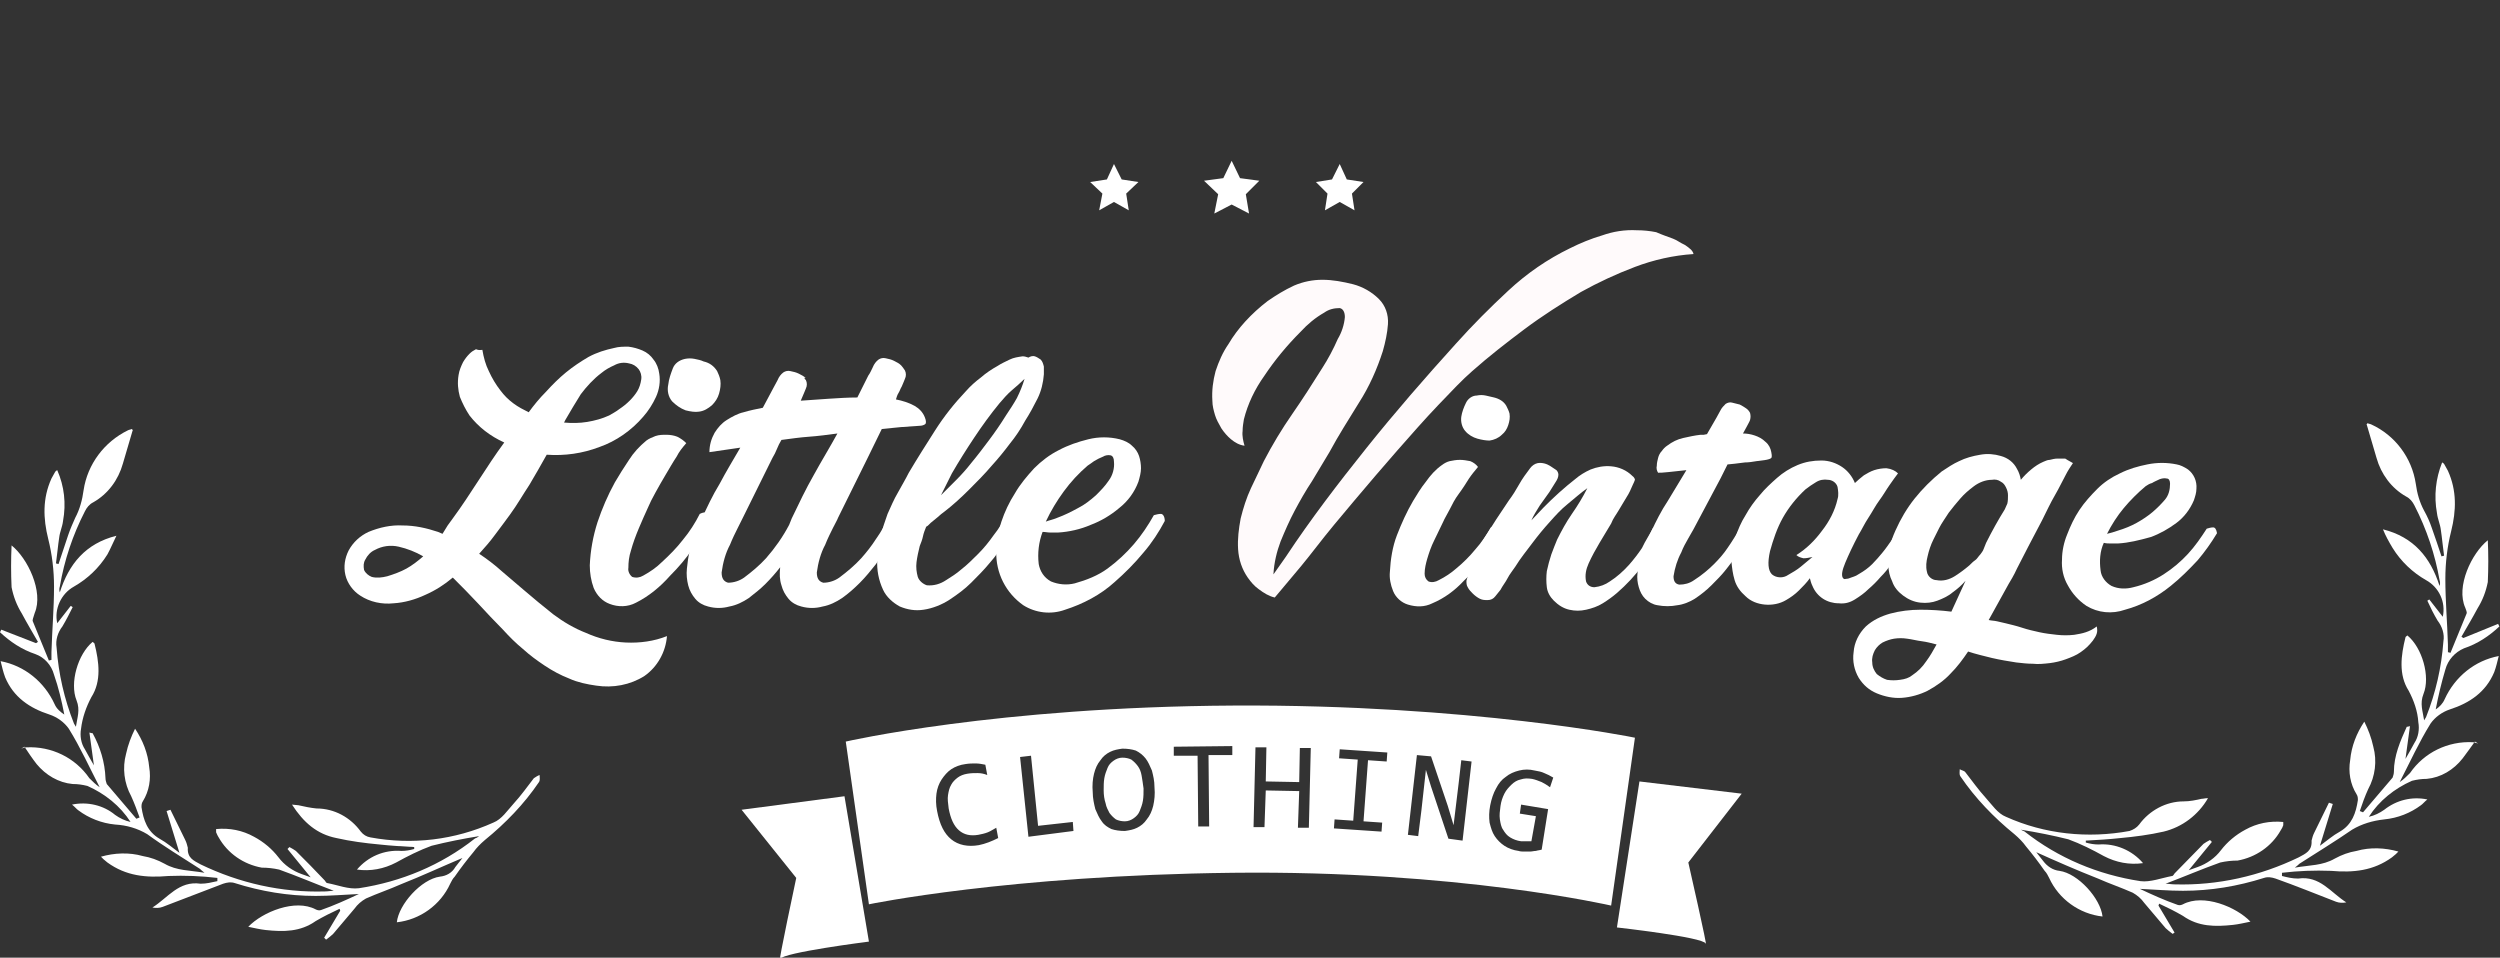 <?xml version="1.0" encoding="utf-8"?>
<!-- Generator: Adobe Illustrator 25.4.1, SVG Export Plug-In . SVG Version: 6.00 Build 0)  -->
<svg version="1.1" xmlns="http://www.w3.org/2000/svg" xmlns:xlink="http://www.w3.org/1999/xlink" x="0px" y="0px"
	 viewBox="0 0 388.7 148.9" style="enable-background:new 0 0 388.7 148.9;" xml:space="preserve">
<rect x="0" y="0" width="388.7" height="148.9" fill="#333333" stroke="none"/>
<style type="text/css">
	.st0{fill:#FFFFFF;}
	.st1{fill:#FFFAFB;}
</style>
<g id="レイヤー_2">
</g>
<g id="レイヤー_1">
	<path class="st0" d="M229.8,72.6c-0.5,0.6-1,1.2-1.4,1.8c-0.5,0.8-1,1.6-1.6,2.4s-1,1.6-1.4,2.4s-0.8,1.4-1,1.9
		c-0.5,1-0.9,1.9-1.4,2.9s-0.8,1.9-1.1,2.9c-0.2,0.7-0.4,1.5-0.4,2.3c0,0.5,0.2,0.9,0.6,1.2c0.5,0.2,1.1,0.1,1.6-0.2
		c1-0.5,1.9-1.1,2.7-1.8c1.1-0.9,2.1-1.9,3-3c0.9-1,1.7-2.2,2.4-3.4c0.9-0.4,1.4-0.2,1.6,0.8c-0.8,1.3-1.7,2.6-2.6,3.9
		c-1,1.3-2,2.5-3.2,3.6c-1.4,1.5-3,2.7-4.9,3.5c-1.2,0.6-2.5,0.6-3.8,0.2c-1-0.3-1.9-1.1-2.3-2.1c-0.4-1-0.6-2-0.5-3
		c0.1-1.9,0.4-3.9,1.1-5.7c0.7-1.8,1.5-3.6,2.5-5.3c0.6-1,1.2-2,2-3c0.7-1,1.5-1.9,2.5-2.6c0.4-0.3,0.8-0.5,1.2-0.6
		c0.5-0.1,1-0.2,1.6-0.2c0.5,0,1.1,0.1,1.6,0.2C229.1,71.9,229.5,72.2,229.8,72.6z M229.7,68.2c-0.7-0.2-1.4-0.6-1.9-1.2
		s-0.7-1.4-0.6-2.2c0.1-0.7,0.4-1.5,0.7-2.1c0.3-0.7,1-1.2,1.7-1.2c0.5-0.1,0.9-0.1,1.4,0c0.4,0.1,0.9,0.2,1.3,0.3
		c0.8,0.2,1.5,0.6,1.9,1.3c0.2,0.4,0.4,0.8,0.5,1.2c0.1,0.6,0,1.2-0.2,1.8c-0.2,0.6-0.5,1.1-1,1.5c-0.5,0.5-1.2,0.8-1.9,0.9
		C231.1,68.5,230.4,68.4,229.7,68.2z"/>
	<path class="st0" d="M257,82.1c1-0.4,1.6-0.2,1.6,0.8c-1,1.7-2.1,3.4-3.2,5c-1.2,1.6-2.5,3-4,4.3c-0.7,0.6-1.4,1.1-2.2,1.6
		s-1.7,0.8-2.6,1c-0.9,0.2-1.7,0.2-2.6,0c-0.9-0.2-1.7-0.7-2.4-1.4c-0.6-0.6-1-1.3-1.1-2.1c-0.1-0.8-0.1-1.7,0-2.5
		c0.2-0.9,0.4-1.7,0.7-2.6c0.3-0.8,0.6-1.6,0.9-2.3c0.7-1.4,1.4-2.7,2.3-4c0.9-1.3,1.7-2.6,2.4-4c-1,0.7-2,1.6-3.1,2.5
		c-1,0.8-1.9,1.8-2.7,2.7c-1,1.1-1.9,2.2-2.8,3.4s-1.8,2.3-2.6,3.6c-0.4,0.6-0.9,1.2-1.2,1.8s-0.8,1.2-1.1,1.8l-0.8,1
		c-0.3,0.4-0.7,0.6-1.2,0.6c-0.4,0-0.8,0-1.2-0.2s-0.8-0.5-1.1-0.8s-0.6-0.6-0.8-1c-0.2-0.3-0.2-0.7-0.2-1c0.6-2.3,1.5-4.5,2.7-6.5
		c1.3-2.1,2.6-4.1,3.9-6c0.6-0.8,1.1-1.6,1.6-2.5s1.1-1.7,1.7-2.5c0.3-0.4,0.7-0.7,1.2-0.8c0.7-0.1,1.4,0.1,2,0.5
		c0.3,0.2,0.6,0.4,0.9,0.6c0.2,0.2,0.3,0.5,0.3,0.7c0,0.4-0.2,0.8-0.4,1.1c-0.3,0.5-0.7,1.1-1,1.6c-0.5,0.7-1,1.4-1.5,2.1
		c-0.5,0.8-1,1.6-1.3,2.3l1.9-2c0.8-0.8,1.5-1.5,2.4-2.3s1.6-1.4,2.5-2.1c0.7-0.6,1.5-1.1,2.4-1.5c1-0.4,2.1-0.6,3.2-0.5
		c1.2,0.1,2.4,0.6,3.3,1.5c0.3,0.2,0.4,0.5,0.4,0.6c-0.1,0.3-0.2,0.5-0.3,0.7c-0.3,0.7-0.6,1.4-1,2c-0.4,0.7-0.8,1.3-1.2,2
		s-0.9,1.3-1.2,2.1c-0.6,1-1.2,2-1.8,3s-1.2,2.1-1.7,3.2c-0.4,0.9-0.6,1.8-0.4,2.8c0.2,0.6,0.7,0.9,1.3,0.9c0.9-0.1,1.7-0.4,2.4-0.9
		c1.1-0.7,2.1-1.6,3-2.6c0.7-0.8,1.4-1.7,2-2.6C255.8,84.1,256.5,83.1,257,82.1z"/>
	<path class="st0" d="M272.1,64.2c0.1,0.4,0.1,0.7,0,1.1c-0.1,0.3-0.3,0.6-0.5,1l-0.6,1.1c0.6,0,1.2,0.1,1.8,0.3
		c0.6,0.2,1.2,0.5,1.7,1c0.5,0.4,0.8,1,0.9,1.6c0.1,0.5,0.1,0.8,0,0.9s-0.3,0.2-0.8,0.3l-1.5,0.2c-0.6,0.1-1.2,0.2-1.8,0.2l-1.6,0.2
		l-1,0.1h-0.1l-1.1,2.2l-4.2,7.9c-0.1,0.2-0.4,0.7-0.8,1.4s-0.8,1.4-1.1,2.2c-0.6,1.1-1,2.4-1.2,3.7c0,0.8,0.3,1.2,0.9,1.3
		c0.8,0,1.6-0.2,2.3-0.7c1.1-0.7,2.2-1.6,3.1-2.5c0.8-0.8,1.5-1.6,2.1-2.5c0.7-1,1.3-2,1.9-3c1-0.5,1.6-0.2,1.6,0.8
		c-0.5,0.9-1.1,1.8-1.7,2.8c-0.6,0.9-1.3,1.8-2,2.7c-0.7,0.9-1.5,1.7-2.3,2.5s-1.7,1.5-2.6,2.1c-0.8,0.5-1.8,0.9-2.7,1
		c-1,0.2-2.1,0.2-3.1,0c-0.7-0.1-1.4-0.5-1.9-1s-0.8-1.1-1-1.8c-0.2-0.7-0.3-1.4-0.2-2.2c0-0.8,0.2-1.5,0.4-2.2s0.5-1.5,0.8-2.2
		c0.3-0.7,0.6-1.4,0.9-2c0.8-1.7,1.6-3.3,2.6-4.8l2.9-4.8c-1,0.1-2,0.2-2.8,0.3s-1.3,0.1-1.6,0.1c-0.2-0.3-0.3-0.7-0.2-1.1
		c0-0.4,0.1-0.8,0.2-1.2c0.1-0.4,0.3-0.8,0.6-1.1c0.2-0.3,0.5-0.6,0.8-0.8c0.8-0.6,1.6-1,2.5-1.2s1.8-0.4,2.7-0.5h0.5l0.5-0.1
		l1.5-2.6c0.2-0.4,0.4-0.7,0.6-1.1s0.5-0.7,0.8-1c0.3-0.2,0.7-0.3,1-0.2c0.4,0.1,0.8,0.2,1.2,0.3c0.4,0.2,0.7,0.4,1,0.6
		C271.8,63.7,272,64,272.1,64.2z"/>
	<path class="st0" d="M295.1,73.6c-0.4,0.5-0.8,1.1-1.3,1.8s-1,1.6-1.6,2.4s-1.1,1.8-1.7,2.7s-1,1.8-1.5,2.6
		c-0.9,1.7-1.6,3.2-2.1,4.4c-0.5,1.2-0.6,1.9-0.4,2.3c0.1,0.2,0.3,0.3,0.5,0.2c0.3,0,0.6-0.1,0.8-0.2c0.3-0.1,0.6-0.2,0.8-0.3
		l0.5-0.3c0.7-0.4,1.4-0.9,2-1.5s1.1-1.2,1.6-1.8c0.5-0.6,0.9-1.2,1.4-1.9c0.4-0.6,0.8-1.3,1.2-1.9c0.3-0.1,0.7-0.1,1,0
		s0.5,0.4,0.6,0.8c-0.5,0.8-0.9,1.6-1.3,2.4s-0.9,1.5-1.5,2.3c-0.5,0.8-1.1,1.5-1.7,2.1c-0.6,0.7-1.2,1.3-1.9,1.9
		c-0.6,0.6-1.3,1.1-2.1,1.6c-0.8,0.5-1.6,0.7-2.5,0.6c-1.8,0-3.4-1-4.1-2.7c-0.2-0.4-0.3-0.8-0.4-1.2c-0.5,0.7-1.1,1.3-1.7,1.9
		s-1.3,1.1-2,1.5c-1,0.6-2.2,0.8-3.3,0.7c-1.1-0.1-2.2-0.5-3-1.3c-0.8-0.7-1.4-1.5-1.7-2.5c-0.3-1-0.4-1.9-0.5-2.9
		c0-1.2,0.3-2.5,0.6-3.7c0.4-1.2,0.9-2.4,1.6-3.5c0.6-1.1,1.4-2.2,2.2-3.1c0.8-1,1.8-1.9,2.7-2.7c0.9-0.8,2-1.5,3.2-2
		s2.4-0.7,3.7-0.7c1.2,0,2.3,0.4,3.2,1c0.9,0.6,1.6,1.5,2,2.5c0.4-0.4,0.9-0.8,1.4-1.2c0.5-0.3,1-0.6,1.6-0.8
		c0.6-0.2,1.3-0.3,1.9-0.3C294.1,72.9,294.7,73.2,295.1,73.6z M279.3,86.3c1.6-1,2.9-2.3,4-3.8c1.1-1.4,2-3.1,2.4-4.9
		c0.2-0.6,0.1-1.3,0-1.9c-0.2-0.7-0.9-1.1-1.5-1.1c-0.6-0.1-1.3,0-1.9,0.4c-0.5,0.3-1.1,0.7-1.6,1.1c-1.4,1.3-2.6,2.8-3.5,4.4
		s-1.5,3.4-2,5.2c-0.4,1.8-0.3,3,0.3,3.6c0.7,0.6,1.8,0.6,2.5,0.1c0.7-0.4,1.4-0.8,2-1.3s1.2-1,1.8-1.5c-0.5,0.1-0.9,0.2-1.4,0.2
		C280,86.7,279.6,86.6,279.3,86.3z"/>
	<path class="st0" d="M322.3,72c-0.4,0.6-0.8,1.2-1.1,1.8c-0.5,0.9-1,2-1.7,3.2s-1.3,2.5-2,3.9l-2.1,4l-1.8,3.5
		c-0.5,1.1-1,1.9-1.3,2.4l-3.1,5.6c0.4,0.1,0.9,0.1,1.3,0.2s0.9,0.2,1.3,0.3c0.8,0.2,1.7,0.4,2.6,0.7s1.8,0.5,2.7,0.7
		s1.8,0.3,2.7,0.4c0.9,0.1,1.8,0.1,2.7,0c0.6-0.1,1.2-0.2,1.8-0.4c0.6-0.2,1.2-0.5,1.7-0.9c0.1,0.4,0.1,0.8,0,1.1
		c-0.1,0.4-0.4,0.8-0.6,1.1c-0.3,0.4-0.6,0.7-0.9,1s-0.6,0.5-1,0.8c-0.7,0.5-1.5,0.8-2.3,1.1c-0.8,0.3-1.7,0.5-2.5,0.6
		c-0.9,0.1-1.8,0.2-2.6,0.1c-0.9,0-1.7-0.1-2.6-0.2c-1.3-0.2-2.5-0.4-3.8-0.7c-1.2-0.3-2.5-0.6-3.7-1c-0.8,1.2-1.7,2.4-2.7,3.4
		c-1,1.1-2.3,2-3.6,2.7c-1.2,0.6-2.6,1-4,1.1c-1.3,0.1-2.7-0.2-3.9-0.7c-1.2-0.5-2.1-1.3-2.8-2.4c-0.7-1.2-1-2.6-0.8-4
		c0.1-1.5,0.8-2.9,1.9-4c1.1-1,2.4-1.6,3.8-2c1.5-0.4,3.1-0.6,4.7-0.6s3.2,0.1,4.8,0.3l2.2-4.8c-0.6,0.7-1.3,1.3-2,1.8
		c-0.7,0.6-1.6,1-2.4,1.3s-1.7,0.4-2.6,0.3c-1-0.1-1.9-0.5-2.7-1.1c-0.8-0.6-1.4-1.3-1.7-2.2c-0.4-0.8-0.6-1.7-0.6-2.6
		c-0.1-0.9,0-1.8,0.2-2.7c0.2-0.9,0.5-1.7,0.9-2.6c0.8-1.8,1.8-3.5,3-5s2.6-2.9,4.2-4.2c0.9-0.6,1.8-1.2,2.7-1.6
		c1-0.5,2.1-0.8,3.3-1c1.1-0.2,2.2-0.1,3.2,0.2c1.1,0.3,2,1,2.5,2c0.3,0.5,0.5,1.1,0.6,1.7c0.5-0.6,1-1.1,1.6-1.6s1.2-0.9,1.9-1.2
		c0.3-0.1,0.6-0.3,1-0.3c0.4-0.1,0.8-0.2,1.2-0.2c0.4,0,0.8,0,1.2,0C321.7,71.7,322,71.8,322.3,72z M297.3,105
		c0.9-0.6,1.6-1.3,2.2-2.2c0.6-0.8,1.1-1.7,1.6-2.6c-0.8-0.2-1.5-0.4-2.3-0.5s-1.5-0.3-2.3-0.4c-0.7-0.1-1.3-0.1-2,0
		c-0.6,0.1-1.2,0.3-1.8,0.6c-0.5,0.3-0.9,0.7-1.2,1.2c-0.3,0.6-0.5,1.2-0.4,1.9c0,0.7,0.3,1.3,0.7,1.8c0.5,0.4,1,0.7,1.6,0.9
		c0.7,0.1,1.3,0.1,2,0C296.2,105.6,296.8,105.4,297.3,105L297.3,105z M308.8,84.4c0.9-1.8,1.9-3.6,2.9-5.2c0.1-0.3,0.3-0.6,0.4-0.9
		c0.1-0.4,0.1-0.9,0.1-1.3s-0.1-0.8-0.3-1.2c-0.2-0.4-0.4-0.7-0.8-0.9c-0.4-0.3-0.9-0.4-1.4-0.3c-1,0-2,0.4-2.8,1s-1.5,1.2-2.1,1.9
		c-0.6,0.7-1.2,1.4-1.8,2.2c-0.5,0.8-1.1,1.6-1.5,2.4c-0.2,0.4-0.5,1-0.9,1.8s-0.7,1.7-0.9,2.6c-0.2,0.8-0.3,1.6-0.1,2.4
		c0.1,0.7,0.8,1.3,1.5,1.3c1,0.2,2-0.1,2.8-0.6s1.6-1.1,2.3-1.7c0.3-0.3,0.6-0.6,0.9-0.8s0.5-0.6,0.8-0.9c0.2-0.3,0.4-0.5,0.5-0.8
		L308.8,84.4z"/>
	<path class="st0" d="M329.3,84.5c-0.4,0-0.8,0-1.1,0c-0.4,0-0.7,0-1.1-0.1c-0.6,1.3-0.7,2.8-0.5,4.3c0.1,1,0.8,1.9,1.7,2.4
		c1.1,0.5,2.3,0.5,3.4,0.2c1.7-0.4,3.3-1.1,4.7-2c1.4-0.9,2.7-2,3.8-3.2c1.1-1.2,2-2.5,2.9-3.9c0.3-0.1,0.7-0.2,1-0.2
		s0.5,0.3,0.6,0.9c-0.9,1.5-1.9,2.9-3,4.2c-1.3,1.4-2.7,2.8-4.2,4c-2.1,1.7-4.5,3-7.1,3.7c-2,0.7-4.2,0.5-6-0.6
		c-1.2-0.8-2.2-1.9-2.9-3.2c-0.7-1.2-1-2.6-0.9-4c0-1.3,0.3-2.7,0.8-3.9c0.5-1.3,1.1-2.6,1.9-3.8c0.8-1.2,1.8-2.3,2.8-3.3
		s2.2-1.8,3.5-2.4c1.4-0.7,2.8-1.1,4.3-1.4s3-0.3,4.5,0c0.6,0.1,1.2,0.4,1.8,0.8c0.9,0.7,1.4,1.8,1.3,3c0,0.6-0.2,1.2-0.4,1.8
		c-0.6,1.4-1.5,2.6-2.7,3.5s-2.6,1.7-4,2.2C332.6,84,331,84.4,329.3,84.5z M333.6,75.6c-1.2,1-2.4,2.2-3.4,3.4c-1,1.2-1.9,2.6-2.6,4
		c0.5-0.1,1.1-0.3,1.7-0.5c1-0.3,2-0.7,2.9-1.2s1.8-1.1,2.5-1.7s1.3-1.2,1.9-1.9c0.6-0.7,0.8-1.6,0.8-2.5c0-0.5-0.2-0.8-0.5-0.8
		c-0.4-0.1-0.8,0-1.1,0.1c-0.4,0.2-0.9,0.4-1.2,0.6C334.2,75.2,333.9,75.4,333.6,75.6L333.6,75.6z"/>
	<path class="st0" d="M75,54.4c0.2,1.2,0.5,2.3,1,3.3c0.5,1.1,1.1,2.1,1.8,3c0.6,0.8,1.2,1.4,2,2s1.6,1,2.4,1.4
		c0.8-1.1,1.7-2.2,2.7-3.2c1-1.1,2-2.1,3.1-3s2.3-1.7,3.5-2.4c1.3-0.7,2.6-1.1,4-1.4c0.7-0.2,1.4-0.2,2.2-0.2
		c0.8,0.1,1.5,0.3,2.2,0.6s1.3,0.8,1.7,1.4c0.5,0.6,0.8,1.4,0.9,2.2c0.2,1.2,0,2.5-0.5,3.6s-1.2,2.2-2,3.1c-1.8,2.1-4.2,3.8-6.8,4.7
		c-2.6,1-5.4,1.4-8.2,1.2c-0.9,1.6-1.8,3.2-2.7,4.7c-1,1.5-1.9,3.1-3,4.6c-0.7,1-1.5,2-2.3,3.1s-1.6,2-2.5,3
		c1.2,0.8,2.4,1.7,3.5,2.7l3.4,2.9c1.5,1.3,3.1,2.6,4.6,3.8c1.6,1.2,3.3,2.2,5.1,2.9c2,0.9,4.1,1.4,6.2,1.5c2.2,0.1,4.4-0.2,6.4-1
		c-0.2,2.5-1.5,4.8-3.5,6.2c-2.2,1.4-4.9,1.9-7.5,1.5c-1.4-0.2-2.9-0.5-4.2-1.1c-1.3-0.5-2.6-1.2-3.8-2c-1.2-0.8-2.3-1.6-3.4-2.6
		c-1.1-0.9-2.1-1.9-3.1-3c-1.3-1.3-2.6-2.7-3.9-4.1s-2.6-2.7-3.9-4c-1.3,1.1-2.7,2-4.3,2.7c-1.5,0.7-3.2,1.2-4.9,1.3
		c-1.8,0.2-3.7-0.2-5.2-1.2c-1.1-0.7-2-1.9-2.3-3.2c-0.3-1.3-0.1-2.6,0.5-3.8c0.7-1.3,1.8-2.3,3.1-2.9c1.7-0.7,3.5-1.1,5.3-1
		c1.9,0,3.7,0.4,5.5,1c0.2,0.1,0.5,0.2,0.7,0.3l0.8-1.3l0.8-1.1c1.4-1.9,2.7-3.9,4-5.9s2.6-4,4-5.9c-1.1-0.5-2.1-1.1-3-1.8
		c-0.9-0.7-1.7-1.5-2.4-2.4c-0.6-0.9-1.1-1.9-1.5-2.9c-0.3-1.1-0.4-2.2-0.2-3.4c0.1-0.7,0.4-1.4,0.7-2c0.3-0.5,0.6-0.9,1-1.3
		c0.3-0.3,0.6-0.5,1-0.7C74.5,54.5,74.7,54.4,75,54.4z M60.2,89.6c1-0.3,2.1-0.7,3-1.2c0.9-0.5,1.8-1.2,2.6-1.9
		c-1.2-0.7-2.5-1.2-3.8-1.5s-2.6-0.1-3.7,0.5c-0.7,0.3-1.2,0.9-1.5,1.5c-0.3,0.5-0.3,1-0.2,1.6c0.2,0.5,0.7,0.9,1.2,1.1
		C58.6,89.9,59.4,89.8,60.2,89.6z M87.7,65.7c1.2,0.1,2.4,0.1,3.6-0.1s2.3-0.5,3.4-1c0.5-0.3,1.1-0.6,1.6-1c0.6-0.4,1.1-0.8,1.6-1.3
		s0.9-1,1.2-1.5c0.3-0.5,0.5-1.1,0.6-1.8c0.1-0.6-0.1-1.2-0.4-1.6c-0.4-0.5-0.9-0.8-1.5-0.9c-0.8-0.2-1.6-0.1-2.3,0.3
		c-0.7,0.3-1.4,0.7-2,1.2c-1.2,0.9-2.3,2.1-3.2,3.3c-0.8,1.3-1.6,2.6-2.4,4L87.7,65.7z"/>
	<path class="st0" d="M106.7,68.9c-0.6,0.7-1.1,1.3-1.5,2.1c-0.6,0.9-1.1,1.8-1.7,2.8s-1.1,1.9-1.6,2.8s-0.9,1.7-1.1,2.2
		c-0.5,1.1-1,2.2-1.5,3.4s-0.9,2.3-1.2,3.4c-0.3,0.9-0.4,1.8-0.4,2.7c-0.1,0.5,0.2,1.1,0.6,1.4c0.6,0.2,1.2,0.1,1.7-0.2
		c1.1-0.6,2.1-1.3,2.9-2.1c1.2-1.1,2.3-2.2,3.3-3.5c1-1.2,1.9-2.6,2.6-4c1-0.5,1.6-0.2,1.7,0.9c-0.9,1.6-1.8,3.1-2.8,4.5
		c-1,1.5-2.2,2.9-3.5,4.2c-1.5,1.7-3.3,3.2-5.3,4.2c-1.3,0.7-2.8,0.7-4.1,0.2c-1.1-0.4-2-1.3-2.5-2.5c-0.4-1.1-0.6-2.3-0.6-3.5
		c0.1-2.3,0.5-4.5,1.2-6.7c0.7-2.1,1.6-4.2,2.7-6.2c0.7-1.2,1.4-2.3,2.2-3.5c0.7-1.1,1.6-2.1,2.7-3c0.4-0.3,0.9-0.5,1.4-0.7
		c0.6-0.2,1.1-0.2,1.7-0.2s1.2,0.1,1.7,0.3C105.9,68.2,106.3,68.5,106.7,68.9z M106.6,63.8c-0.8-0.3-1.5-0.8-2.1-1.4
		c-0.6-0.7-0.8-1.7-0.6-2.6c0.1-0.9,0.4-1.7,0.7-2.5c0.3-0.8,1-1.3,1.9-1.5c0.5-0.1,1-0.1,1.5,0s1,0.2,1.4,0.4
		c0.9,0.2,1.6,0.7,2.1,1.5c0.2,0.4,0.4,0.9,0.5,1.4c0.1,0.7,0,1.4-0.2,2.1c-0.2,0.7-0.6,1.3-1.1,1.8c-0.6,0.5-1.2,0.9-2,1
		C108.1,64.1,107.4,64,106.6,63.8z"/>
	<path class="st0" d="M125.3,59.1c0.2,0.4,0.2,0.9,0,1.3c-0.1,0.3-0.3,0.7-0.5,1.2l-0.3,0.7c1.3-0.1,2.8-0.2,4.3-0.3
		s3.1-0.2,4.5-0.2l1.7-3.4c0.3-0.4,0.5-0.9,0.7-1.3c0.2-0.5,0.5-0.9,0.9-1.2c0.3-0.2,0.7-0.3,1.1-0.2c0.5,0.1,0.9,0.2,1.3,0.4
		c0.4,0.2,0.8,0.4,1.1,0.7c0.2,0.2,0.4,0.5,0.6,0.8c0.2,0.4,0.2,0.9,0,1.3c-0.1,0.3-0.3,0.7-0.5,1.2c-0.2,0.3-0.3,0.7-0.5,1
		s-0.3,0.7-0.4,1c1,0.2,2,0.5,2.9,1c0.7,0.4,1.3,1,1.6,1.8c0.2,0.5,0.2,0.8,0.1,1c-0.2,0.2-0.6,0.3-0.9,0.3l-2.9,0.2
		c-1,0.1-2,0.2-3,0.3l-2.2,4.5l-4.6,9.3c-0.1,0.3-0.4,0.8-0.8,1.6s-0.8,1.6-1.2,2.6c-0.7,1.3-1.1,2.8-1.3,4.3c0,0.9,0.3,1.4,1,1.6
		c0.9,0,1.8-0.3,2.5-0.8c1.2-0.9,2.4-1.9,3.4-3c0.8-0.9,1.6-1.9,2.3-3c0.8-1.1,1.4-2.3,2.1-3.5c1.1-0.6,1.7-0.3,1.8,0.9
		c-0.6,1.1-1.2,2.2-1.8,3.3c-0.7,1.1-1.4,2.1-2.1,3.2c-0.8,1-1.6,2-2.5,2.9s-1.8,1.7-2.8,2.4c-0.9,0.6-1.9,1.1-3,1.3
		c-1.1,0.3-2.2,0.3-3.3,0c-0.8-0.2-1.5-0.6-2-1.2s-0.9-1.3-1.1-2.1c-0.3-0.9-0.3-1.8-0.2-2.8c-0.7,0.9-1.5,1.8-2.3,2.6
		c-0.8,0.8-1.7,1.5-2.6,2.2c-0.9,0.6-1.9,1.1-3,1.3c-1.1,0.3-2.2,0.3-3.3,0c-0.8-0.2-1.5-0.6-2-1.2s-0.9-1.3-1.1-2.1
		c-0.2-0.8-0.3-1.7-0.2-2.6c0.1-0.9,0.2-1.8,0.4-2.6c0.2-0.9,0.5-1.7,0.8-2.5s0.7-1.6,1-2.4c0.9-2,1.8-3.9,2.9-5.7
		c1-1.9,2.1-3.7,3.2-5.6l-4.8,0.7c0-1.1,0.3-2.1,0.8-3c0.5-0.8,1.1-1.5,1.9-2s1.7-1,2.6-1.2c1-0.3,2-0.5,3-0.7l1.6-3
		c0.2-0.4,0.5-0.9,0.7-1.3c0.2-0.5,0.5-0.9,0.9-1.2c0.3-0.2,0.7-0.3,1.1-0.2c0.5,0.1,0.9,0.2,1.3,0.4s0.8,0.4,1.1,0.7
		C124.9,58.6,125.1,58.9,125.3,59.1z M123.1,80.6c1.1-2.3,2.2-4.6,3.4-6.7c1.2-2.2,2.5-4.3,3.7-6.5c-1.5,0.2-3,0.4-4.4,0.5
		s-2.8,0.3-4.3,0.5c-0.3,0.5-0.5,0.9-0.7,1.4s-0.4,0.9-0.7,1.4l-4.6,9.3l-0.8,1.6c-0.4,0.8-0.8,1.6-1.2,2.6
		c-0.7,1.3-1.1,2.8-1.3,4.3c0,0.9,0.3,1.4,1,1.6c0.9,0,1.8-0.3,2.5-0.8c1.2-0.9,2.4-1.9,3.4-3c1.4-1.6,2.6-3.3,3.6-5.2L123.1,80.6z"
		/>
	<path class="st0" d="M159,55.4c0.3,0,0.6,0.1,0.9,0.2c0.3-0.2,0.7-0.3,1-0.2s0.6,0.3,0.9,0.5c0.3,0.3,0.4,0.7,0.5,1.1
		c0,0.4,0,0.8,0,1.2c-0.1,1.3-0.4,2.6-1,3.8s-1.2,2.3-1.9,3.4c-0.7,1.3-1.5,2.5-2.4,3.6c-0.9,1.2-1.8,2.3-2.8,3.4
		c-1.1,1.3-2.3,2.5-3.5,3.7s-2.5,2.4-3.8,3.4c-0.4,0.3-0.8,0.6-1.1,0.9l-1.1,0.9c-0.1,0.1-0.2,0.2-0.3,0.3c-0.1,0.1-0.2,0.2-0.4,0.3
		c-0.2,0.5-0.4,1-0.5,1.5s-0.3,1-0.5,1.5c-0.2,0.8-0.4,1.7-0.5,2.5s0,1.6,0.2,2.3c0.2,0.6,0.8,1.1,1.4,1.3c1.1,0.1,2.1-0.2,3-0.8
		c0.8-0.5,1.6-1,2.4-1.7c0.9-0.7,1.7-1.5,2.6-2.4c0.9-0.9,1.7-1.9,2.4-2.9c0.8-1,1.4-2,2-3.2c0.4-0.2,0.8-0.2,1.1-0.1s0.5,0.4,0.6,1
		c-0.6,1.1-1.2,2.2-1.9,3.3c-0.7,1.1-1.5,2.3-2.4,3.3c-0.9,1.1-1.9,2.1-2.9,3.1s-2.1,1.8-3.3,2.6c-1.2,0.8-2.7,1.4-4.1,1.6
		c-1.3,0.2-2.5,0-3.7-0.5c-1.1-0.6-2.1-1.5-2.6-2.6c-0.7-1.5-1-3.1-0.9-4.7c0-1.2,0.2-2.4,0.5-3.6s0.7-2.4,1.1-3.5
		c0.5-1.1,1-2.3,1.6-3.3c0.6-1.1,1.2-2.1,1.7-3.1c1.3-2.2,2.7-4.4,4.1-6.6c1.4-2.2,3-4.2,4.8-6.1c0.7-0.8,1.5-1.5,2.3-2.1
		c0.8-0.7,1.7-1.3,2.6-1.8c0.6-0.4,1.3-0.7,1.9-1C157.6,55.6,158.3,55.5,159,55.4z M146.3,77c0.8-0.8,1.6-1.6,2.4-2.4
		s1.6-1.7,2.3-2.6c1-1.2,1.9-2.4,2.8-3.6c0.9-1.2,1.8-2.5,2.6-3.8c0.6-0.9,1.2-1.8,1.7-2.7c0.5-1,0.9-2,1.2-3
		c-0.6,0.6-1.3,1.2-2,1.8s-1.3,1.3-1.9,2c-1.4,1.7-2.7,3.5-3.9,5.3s-2.4,3.7-3.5,5.6L146.3,77z"/>
	<path class="st0" d="M164.5,82.8c-0.4,0-0.8,0-1.2,0s-0.8-0.1-1.2-0.1c-0.6,1.6-0.8,3.3-0.6,5c0.2,1.1,0.8,2.1,1.9,2.7
		c1.2,0.5,2.5,0.6,3.7,0.3c1.8-0.5,3.6-1.2,5.1-2.3c1.5-1.1,2.9-2.4,4.1-3.8c1.2-1.4,2.2-2.9,3.1-4.5c0.4-0.1,0.7-0.2,1.1-0.2
		c0.3,0,0.6,0.4,0.6,1.1c-0.9,1.7-2,3.4-3.3,4.9c-1.4,1.7-2.9,3.2-4.5,4.6c-2.2,2-4.9,3.4-7.7,4.3c-2.2,0.8-4.6,0.5-6.5-0.7
		c-2.7-1.9-4.3-5-4.2-8.4c0-1.6,0.3-3.1,0.8-4.6s1.2-3,2.1-4.4c0.8-1.4,1.9-2.7,3-3.9c1.1-1.1,2.4-2.1,3.8-2.8
		c1.5-0.8,3-1.3,4.6-1.7c1.6-0.4,3.3-0.4,4.9,0c0.7,0.2,1.4,0.5,1.9,1c0.5,0.4,0.9,1,1.1,1.6c0.2,0.6,0.3,1.3,0.3,1.9
		c0,0.7-0.2,1.4-0.4,2.1c-0.6,1.6-1.6,3-3,4.1c-1.3,1.1-2.8,2-4.4,2.6C168,82.3,166.2,82.7,164.5,82.8z M169.1,72.4
		c-1.4,1.2-2.6,2.5-3.7,4c-1.1,1.5-2,3-2.8,4.7c0.5-0.2,1.1-0.3,1.8-0.6c1.1-0.4,2.1-0.9,3.2-1.5c1-0.5,1.9-1.2,2.8-2
		c0.7-0.7,1.4-1.4,2-2.3c0.6-0.8,0.9-1.9,0.8-2.9c0-0.6-0.2-0.9-0.5-1c-0.4-0.1-0.9,0-1.2,0.2c-0.5,0.2-0.9,0.4-1.4,0.7
		C169.7,72,169.4,72.2,169.1,72.4z"/>
	<path class="st1" d="M260.1,37.1c0.2,0.1,0.5,0.2,0.8,0.4s0.7,0.4,1.1,0.6c0.3,0.2,0.7,0.5,0.9,0.7c0.2,0.2,0.4,0.5,0.4,0.7
		c-3.1,0.2-6.2,0.9-9.1,2s-5.7,2.4-8.4,3.9c-3,1.8-6,3.7-8.8,5.8s-5.5,4.2-8.1,6.5c-1.5,1.3-3.2,3.1-5.3,5.3
		c-2.1,2.2-4.2,4.6-6.4,7.1s-4.4,5.1-6.6,7.7s-4.2,5-5.9,7.2s-3.2,4-4.4,5.4s-1.9,2.3-2.1,2.5c-0.9-0.2-1.7-0.7-2.5-1.3
		c-0.7-0.5-1.2-1.1-1.7-1.8c-0.9-1.3-1.4-2.8-1.5-4.4s0.1-3.2,0.4-4.8c0.4-1.6,0.9-3.2,1.6-4.7c0.7-1.5,1.4-2.9,2-4.2
		c1.3-2.5,2.8-5,4.4-7.3c1.6-2.3,3.2-4.8,4.7-7.2c0.9-1.4,1.7-2.9,2.4-4.5c0.6-1,1-2.2,1.1-3.4c0-0.8-0.3-1.3-0.8-1.4
		c-0.9,0-1.7,0.2-2.4,0.7c-1.4,0.8-2.6,1.8-3.7,3c-2.1,2.1-4,4.4-5.6,6.8c-1.5,2.1-2.6,4.4-3.2,6.8c-0.1,0.6-0.2,1.2-0.2,1.8
		c-0.1,0.8,0.1,1.6,0.3,2.3c-0.8-0.1-1.5-0.5-2.1-1s-1.1-1.1-1.5-1.7c-0.4-0.7-0.8-1.4-1-2.1c-0.2-0.7-0.4-1.4-0.4-2.2
		c-0.1-1.6,0.1-3.1,0.5-4.6c0.5-1.5,1.1-2.9,2-4.2c0.7-1.2,1.6-2.4,2.6-3.5c1.1-1.2,2.2-2.2,3.5-3.2c1.3-0.9,2.6-1.7,4.1-2.4
		c1.4-0.6,2.9-0.9,4.4-0.9c1.6,0,3.2,0.3,4.8,0.7c1.5,0.4,2.9,1.2,4,2.3c1,1,1.5,2.4,1.4,3.9c-0.1,1.4-0.4,2.8-0.8,4.2
		c-0.9,2.8-2.1,5.5-3.7,8c-1.6,2.6-3.2,5.1-4.6,7.7c-0.9,1.5-1.8,3-2.7,4.5c-1,1.5-1.9,3.1-2.7,4.6s-1.5,3.1-2.2,4.8
		c-0.6,1.6-1,3.3-1.1,5v0.1l1.9-2.7c3.9-5.9,8.2-11.5,12.6-17s9.1-10.9,13.9-16.2c2.6-2.9,5.3-5.6,8.1-8.2c2.9-2.7,6.1-4.9,9.6-6.6
		c1.6-0.8,3.3-1.5,5-2c1.7-0.6,3.5-0.9,5.4-0.8c1,0,2,0.1,3,0.3C258.4,36.5,259.3,36.8,260.1,37.1z"/>
	<path class="st0" d="M74.5,130c-2.5,0.4-5,0.9-7.4,1.5c-1.9,0.7-3.7,1.6-5.5,2.6c-1.9,1-4,1.4-6.1,1.1c1.7-2,4.2-3.1,6.9-2.9
		c0.7,0,1.3-0.1,2-0.3v-0.3c-1.8-0.1-3.6-0.2-5.4-0.4c-2.2-0.2-4.5-0.5-6.7-1c-3-0.6-5.1-2.4-6.9-5.2l1,0.1c0.9,0.2,1.8,0.4,2.8,0.5
		c2.8,0,5.3,1.4,6.9,3.6c0.4,0.5,0.9,0.8,1.5,0.9c6.5,1.2,13.1,0.4,19.1-2.3c1.3-0.5,2.2-1.9,3.2-3c1.1-1.2,2.1-2.6,3.1-3.9
		c0.3-0.2,0.6-0.4,0.9-0.5c0,0.4,0.1,0.8-0.1,1.1c-2.3,3.4-5.2,6.4-8.4,9c-0.7,0.6-1.3,1.2-1.8,1.9c-1,1.2-2,2.5-2.9,3.8
		c-0.3,0.3-0.5,0.7-0.7,1.1c-1.5,3.3-4.7,5.6-8.3,6c0.3-2.8,3.8-6.7,6.7-7.1c1-0.1,1.9-0.6,2.4-1.5l1.1-1.4
		c-3.1,1.3-6.3,2.8-9.6,4.1c-1.8,0.8-3.6,1.4-5.4,2.2c-0.7,0.4-1.3,0.9-1.8,1.6c-1.1,1.3-2.2,2.6-3.3,3.9c-0.3,0.3-0.7,0.6-1.1,0.9
		l-0.3-0.3l2.5-4.2l-0.1-0.3c-1.3,0.6-2.5,1.2-3.7,1.9c-2.4,1.7-5,1.7-7.8,1.4c-0.9-0.1-1.7-0.3-2.7-0.5c2.2-2.3,7.3-4.4,10.5-2.7
		c0.2,0.1,0.5,0.2,0.8,0.1c2-0.7,4-1.6,5.9-2.5c-2.2,0.1-4.5,0.3-6.7,0.3c-4.3,0-8.5-0.7-12.6-2c-0.6-0.2-1.2-0.1-1.8,0.1
		c-3.1,1.2-6.3,2.4-9.4,3.6c-0.5,0.2-1.1,0.2-1.6,0.1c2.4-1.5,4.1-4.2,7.5-3.7c0.9,0,1.7-0.2,2.6-0.4v-0.5c-2.5-0.3-5.1-0.4-7.6-0.3
		c-3.5,0.3-6.6,0-9.5-2.1c-0.2-0.2-0.4-0.3-0.6-0.5c-0.1-0.1-0.3-0.3-0.4-0.4c2.1-0.6,4.4-0.7,6.5-0.1c1.2,0.2,2.3,0.6,3.4,1.2
		c1.9,1.1,3.9,1,6.2,1.4c-0.4-0.3-0.6-0.5-0.7-0.6c-2.8-1.8-5.6-3.5-8.2-5.4c-1.5-0.9-3.2-1.4-5-1.5c-2.1-0.2-4.1-1-5.7-2.2
		c-0.3-0.2-0.5-0.5-1-0.9c2.4-0.5,4.9,0.1,6.7,1.6c0.7,0.5,1.5,0.9,2.4,1.1c-1.6-2.5-4-4.4-6.7-5.6c-0.8-0.2-1.5-0.3-2.3-0.3
		c-2.2-0.2-4.2-1.4-5.6-3.1c-0.7-0.9-1.3-1.8-1.9-2.7l-0.5,0.3c0.3-0.1,0.5-0.2,0.8-0.2c3.9-0.2,7.6,1.6,9.8,4.8
		c0.5,0.5,1,1,1.6,1.4c-1.6-3.1-3-6.2-4.8-9.1c-0.7-1-1.8-1.8-3-2.2c-3.1-1-5.6-2.7-6.9-5.8c-0.3-0.8-0.5-1.7-0.7-2.5
		c3.7,0.7,6.8,3.2,8.4,6.7c0.3,0.7,0.9,1.2,1.5,1.6c-0.4-2.1-0.9-4.2-1.6-6.2c-0.4-1.5-1.5-2.7-2.9-3.2C3.4,101,1.6,99.8,0,98.3
		l0.2-0.4l5.4,2.1l0.3-0.2c-0.8-1.4-1.7-2.9-2.5-4.4c-0.8-1.3-1.3-2.6-1.6-4.1c-0.1-2.2-0.1-4.3,0-6.5c2.5,2,5,7.2,3.6,10.5
		C5.2,96,5,96.4,5.1,96.6c0.8,2,1.7,4.1,2.5,6.1l0.4-0.1c0-0.4,0-0.8,0-1.2c0.1-3.4,0.4-6.8,0.4-10.2c0-2.5-0.3-5-0.9-7.4
		c-0.8-3.2-0.9-6.3,0.5-9.4c0.2-0.3,0.3-0.6,0.5-0.9c0.1-0.2,0.2-0.3,0.4-0.4c1.1,2.5,1.4,5.2,0.9,7.9c-0.1,0.9-0.5,1.7-0.6,2.6
		c-0.2,1.3-0.3,2.6-0.5,4l0.4,0.1c0.5-1.5,1-3,1.5-4.5c0.3-0.9,0.7-1.8,1.1-2.7c0.7-1.3,1.1-2.8,1.3-4.3c0.6-4,3.2-7.5,6.9-9.3
		c0.2-0.1,0.4-0.1,0.6-0.2c0.1,0.1,0.2,0.2,0.1,0.3c-0.5,1.7-1,3.4-1.5,5.1c-0.7,2.5-2.3,4.7-4.6,6c-0.6,0.3-1,0.8-1.3,1.4
		c-1.9,3.7-3.2,7.6-3.9,11.7c-0.1,0.3-0.1,0.6,0,0.9c1.4-4.4,4-7.6,8.8-8.8c-0.5,1-0.9,2-1.4,2.9c-1.3,2.1-3.1,3.8-5.2,5
		c-2,1.1-3.1,3.5-2.6,5.7l2.1-2.7l0.3,0.2c-0.5,1-1,2-1.6,3c-0.7,0.9-1.1,2.1-0.9,3.3c0.3,4.1,1.2,8,2.7,11.8
		c0.1,0.2,0.2,0.3,0.3,0.5c0.2-1.4,0.7-2.6,0.1-4.1c-1.1-2.7,0.2-7.2,2.5-9.1c0.1,0.1,0.3,0.2,0.3,0.3c0.7,2.8,1.1,5.8-0.5,8.3
		c-0.8,1.5-1.4,3.2-1.6,4.9c-0.2,1.1,0,2.3,0.6,3.2c0.4,0.7,0.8,1.5,1.4,2.5l-0.7-5.1c0.3,0.1,0.5,0.1,0.5,0.1c1.2,2.2,1.9,4.5,2,7
		c0,0.3,0.1,0.6,0.2,0.9c1.5,1.8,3.1,3.6,4.6,5.4l0.5-0.2c-0.4-1.1-0.8-2.2-1.3-3.3c-1.1-2-1.4-4.4-0.8-6.6c0.3-1.4,0.8-2.7,1.4-3.9
		c1.2,1.8,2,3.8,2.2,6c0.3,1.8,0,3.7-1,5.3c-0.2,0.3-0.2,0.6-0.2,0.9c0.3,2,0.9,3.8,2.8,4.9c1.1,0.6,2,1.4,3.1,2.2l-2-6.5l0.6-0.2
		c0.8,1.6,1.5,3.1,2.3,4.7c0.2,0.4,0.3,0.8,0.4,1.2c-0.1,1.6,0.9,2,2,2.6c6,2.9,12.6,4.4,19.3,4.2c0.5,0,0.9-0.1,1.4-0.1
		c-2.9-1.1-5.7-2.3-8.5-3.3c-0.9-0.2-1.8-0.3-2.7-0.3c-2.8-0.5-5.3-2.2-6.7-4.7c-0.2-0.3-0.3-0.6-0.4-0.8c0-0.2,0-0.3,0-0.5
		c2.1-0.2,4.1,0.2,5.9,1.2c1.5,0.8,2.8,1.9,3.8,3.2c0.9,1.2,2.2,2.1,3.6,2.6l1.4,0.5l-3.6-4.4l0.3-0.3c0.4,0.2,0.7,0.4,1,0.6
		c1.5,1.5,3,3,4.5,4.6c0.1,0.1,0.2,0.4,0.4,0.4c1.6,0.3,3.3,1,4.9,0.8c6.6-1,12.8-3.6,18-7.7c0.1-0.1,0.3-0.1,0.4-0.2L74.5,130z"/>
	<polygon class="st0" points="191.5,25 192.8,27.7 195.8,28.1 193.7,30.2 194.2,33.2 191.5,31.8 188.8,33.2 189.4,30.2 187.2,28.1 
		190.2,27.7 	"/>
	<polygon class="st0" points="173.2,25.5 174.4,27.9 177,28.3 175.1,30.1 175.5,32.7 173.2,31.4 170.9,32.7 171.4,30.1 169.5,28.3 
		172.1,27.9 	"/>
	<polygon class="st0" points="208.3,25.5 209.4,27.9 212,28.3 210.2,30.1 210.6,32.7 208.3,31.4 206,32.7 206.4,30.1 204.6,28.3 
		207.1,27.9 	"/>
	<path class="st0" d="M314.2,129c2.5,0.4,5,0.9,7.4,1.5c1.9,0.7,3.7,1.6,5.5,2.6c1.9,1,4,1.4,6.1,1.1c-1.7-2-4.3-3.1-6.9-2.9
		c-0.7,0-1.3-0.1-2-0.3v-0.3c1.8-0.1,3.6-0.2,5.4-0.4c2.2-0.2,4.5-0.5,6.7-1c2.9-0.7,5.4-2.6,6.9-5.2c-0.5,0-0.7,0.1-1,0.1
		c-0.9,0.2-1.8,0.4-2.8,0.4c-2.7,0-5.3,1.4-6.9,3.6c-0.4,0.5-0.9,0.8-1.5,1c-6.5,1.2-13.2,0.5-19.2-2.2c-1.3-0.5-2.2-1.9-3.2-3
		s-2.1-2.6-3.1-3.9c-0.2-0.3-0.6-0.3-0.9-0.5c0,0.4-0.1,0.8,0.1,1.1c2.3,3.4,5.2,6.4,8.4,9c0.7,0.6,1.3,1.2,1.8,1.9
		c1,1.2,2,2.5,2.9,3.8c0.3,0.3,0.5,0.7,0.7,1.1c1.5,3.3,4.7,5.6,8.3,6c-0.3-2.8-3.8-6.7-6.7-7.1c-1-0.1-1.9-0.7-2.5-1.5l-1.1-1.4
		c3.1,1.4,6.3,2.8,9.6,4.1c1.8,0.8,3.6,1.4,5.4,2.2c0.7,0.4,1.3,0.9,1.8,1.6c1.1,1.3,2.2,2.6,3.3,3.9c0.3,0.3,0.7,0.6,1.1,0.9
		l0.3-0.2l-2.5-4.2l0.1-0.3c1.3,0.6,2.5,1.2,3.7,1.9c2.4,1.7,5,1.7,7.8,1.4c0.9-0.1,1.7-0.3,2.7-0.5c-2.2-2.3-7.3-4.4-10.5-2.7
		c-0.2,0.1-0.5,0.2-0.8,0.1c-2-0.7-4-1.6-5.9-2.5c2.2,0.1,4.5,0.3,6.7,0.3c4.3,0,8.5-0.7,12.6-2c0.6-0.2,1.2-0.1,1.8,0.1
		c3.1,1.1,6.3,2.4,9.4,3.6c0.5,0.2,1.1,0.2,1.6,0.1c-2.4-1.5-4.1-4.2-7.5-3.7c-0.9,0-1.7-0.2-2.5-0.4v-0.5c2.5-0.3,5.1-0.4,7.6-0.3
		c3.5,0.3,6.6,0,9.5-2.1c0.2-0.2,0.4-0.3,0.6-0.5c0.1-0.1,0.3-0.3,0.4-0.4c-2.1-0.6-4.4-0.7-6.5-0.1c-1.2,0.2-2.3,0.6-3.4,1.2
		c-1.9,1.1-3.9,1-6.2,1.4c0.4-0.3,0.6-0.5,0.7-0.6c2.8-1.8,5.6-3.5,8.2-5.3c1.5-0.9,3.2-1.4,5-1.6c2.1-0.2,4.1-1,5.7-2.2
		c0.3-0.2,0.5-0.5,1-0.9c-2.4-0.5-4.8,0.1-6.7,1.6c-0.7,0.5-1.5,0.9-2.4,1.1c1.6-2.5,4-4.4,6.7-5.6c0.8-0.2,1.5-0.3,2.3-0.3
		c2.2-0.2,4.2-1.4,5.6-3.2c0.7-0.9,1.3-1.8,1.9-2.6l0.5,0.3c-0.3-0.1-0.5-0.1-0.8-0.2c-3.9-0.2-7.6,1.6-9.8,4.8
		c-0.5,0.5-1,1-1.6,1.4c1.6-3.1,3-6.2,4.8-9.1c0.7-1,1.8-1.8,3-2.2c3.1-1,5.6-2.7,6.9-5.8c0.3-0.8,0.5-1.7,0.7-2.5
		c-3.7,0.7-6.8,3.2-8.4,6.7c-0.3,0.7-0.8,1.2-1.4,1.6c0.4-2.1,0.9-4.2,1.5-6.2c0.4-1.5,1.5-2.7,2.9-3.3c2.1-0.7,3.9-1.9,5.5-3.4
		l-0.2-0.4l-5.4,2.2l-0.3-0.2c0.8-1.4,1.7-2.9,2.5-4.4c0.8-1.3,1.3-2.6,1.6-4.1c0.1-2.2,0.1-4.3,0-6.5c-2.5,2-5,7.2-3.5,10.5
		c0.1,0.3,0.3,0.7,0.2,0.9c-0.8,2-1.7,4.1-2.5,6.1l-0.4-0.1c0-0.4,0-0.8,0-1.2c-0.1-3.4-0.4-6.8-0.4-10.2c0-2.5,0.3-5,0.9-7.4
		c0.8-3.2,0.9-6.3-0.5-9.4c-0.2-0.3-0.3-0.6-0.5-0.9c-0.1-0.2-0.2-0.3-0.4-0.4c-1,2.5-1.3,5.2-0.8,7.9c0.1,0.9,0.5,1.7,0.6,2.6
		c0.2,1.3,0.3,2.6,0.5,4l-0.4,0.1c-0.5-1.5-1-3-1.5-4.4c-0.3-0.9-0.7-1.8-1.2-2.7c-0.7-1.3-1.1-2.7-1.3-4.2c-0.6-4-3.2-7.5-6.9-9.2
		c-0.2-0.1-0.4-0.1-0.6-0.2c-0.1,0.1-0.2,0.2-0.1,0.3c0.5,1.7,1,3.4,1.5,5.1c0.7,2.5,2.3,4.7,4.6,6c0.6,0.3,1,0.8,1.3,1.4
		c1.9,3.7,3.2,7.6,3.9,11.6c0.1,0.3,0.1,0.6,0,0.9c-1.4-4.4-4-7.6-8.8-8.8c0.4,1,0.9,1.9,1.5,2.9c1.3,2.1,3.1,3.8,5.2,5
		c2,1.1,3.1,3.4,2.6,5.7l-2.1-2.7l-0.3,0.2c0.5,1.1,1,2.1,1.6,3.1c0.7,0.9,1.1,2.1,0.9,3.2c-0.3,4.1-1.2,8-2.7,11.8
		c-0.1,0.2-0.2,0.3-0.3,0.5c-0.2-1.4-0.7-2.6-0.1-4.1c1.1-2.7-0.2-7.2-2.5-9.1c-0.1,0.1-0.3,0.2-0.3,0.3c-0.7,2.8-1.1,5.8,0.5,8.3
		c0.8,1.5,1.4,3.2,1.5,4.9c0.2,1.1,0,2.3-0.6,3.2c-0.4,0.7-0.8,1.5-1.4,2.5l0.7-5.1c-0.3,0.1-0.5,0.1-0.5,0.1c-1,2.2-2,4.5-2,7
		c0,0.3-0.1,0.6-0.2,0.9c-1.5,1.8-3.1,3.6-4.6,5.4l-0.5-0.2c0.4-1.2,0.8-2.3,1.3-3.4c1.1-2,1.4-4.4,0.8-6.6
		c-0.3-1.4-0.8-2.7-1.4-3.9c-1.2,1.8-2,3.8-2.2,6c-0.3,1.8,0,3.7,1,5.3c0.2,0.3,0.2,0.6,0.2,0.9c-0.3,2-0.9,3.8-2.8,4.9
		c-1.1,0.6-2,1.4-3.1,2.2l2-6.5l-0.6-0.2c-0.8,1.6-1.5,3.1-2.3,4.7c-0.2,0.4-0.3,0.8-0.4,1.2c0.1,1.6-0.9,2-2,2.6
		c-6,2.9-12.6,4.4-19.3,4.2c-0.5,0-0.9-0.1-1.4-0.1c2.9-1.1,5.7-2.3,8.5-3.3c0.9-0.2,1.8-0.3,2.7-0.3c2.8-0.5,5.3-2.2,6.7-4.7
		c0.2-0.3,0.3-0.5,0.4-0.8c0-0.2,0-0.3,0-0.5c-2.1-0.2-4.1,0.2-5.9,1.2c-1.5,0.8-2.8,1.9-3.8,3.2c-0.9,1.2-2.2,2.1-3.6,2.6l-1.4,0.5
		l3.6-4.4l-0.3-0.3c-0.4,0.2-0.7,0.4-1,0.6c-1.5,1.5-3,3.1-4.5,4.6c-0.1,0.1-0.2,0.4-0.4,0.4c-1.6,0.3-3.4,1-4.9,0.8
		c-6.6-1-12.8-3.6-18-7.7c-0.1-0.1-0.3-0.1-0.4-0.2L314.2,129z"/>
</g>
<g id="レイヤー_4">
</g>
<g id="レイヤー_3">
	<g>
		<path class="st0" d="M131.3,123.8l3.8,22.6c0,0-13.4,1.7-13.8,2.7c-0.4,1,2.5-12.6,2.5-12.6l-8.5-10.6L131.3,123.8z"/>
		<path class="st0" d="M254.9,121.5l-3.5,22.7c0,0,13.4,1.5,13.8,2.5s-2.7-12.6-2.7-12.6l8.3-10.7L254.9,121.5z"/>
		<g>
			<path class="st0" d="M177.5,120.6c-0.1-0.6-0.3-1.1-0.6-1.5c-0.3-0.4-0.6-0.7-1-1c-0.4-0.2-0.9-0.3-1.4-0.3c-0.5,0-1,0.2-1.4,0.5
				c-0.4,0.3-0.7,0.6-0.9,1.1c-0.2,0.5-0.4,1-0.5,1.6s-0.1,1.2-0.1,1.9c0,0.7,0.1,1.4,0.3,2c0.1,0.6,0.4,1.1,0.6,1.5
				c0.3,0.4,0.6,0.7,1,1c0.4,0.2,0.9,0.3,1.4,0.3c0.5,0,1-0.2,1.4-0.5s0.7-0.6,0.9-1.1c0.2-0.5,0.4-1,0.5-1.6
				c0.1-0.6,0.1-1.2,0.1-1.9C177.7,121.8,177.6,121.2,177.5,120.6z"/>
			<path class="st0" d="M191.8,109.7c-36.9,0.2-60.3,5.6-60.3,5.6l3.6,25.3c0,0,21.6-4.5,56.6-4.9c35-0.4,58.8,5.1,58.8,5.1
				l3.7-26.1C254.3,114.7,228.7,109.5,191.8,109.7z M152.2,131.4c-1.7,0.3-3.2,0-4.3-0.9c-1.1-0.9-1.8-2.3-2.2-4.4
				c-0.2-1-0.2-1.9-0.1-2.7c0.1-0.8,0.4-1.6,0.8-2.2c0.4-0.6,0.9-1.2,1.5-1.6c0.6-0.4,1.4-0.7,2.2-0.8c0.6-0.1,1.1-0.1,1.6-0.1
				c0.5,0,1,0.1,1.5,0.2l0.3,1.6c-0.5-0.2-1-0.3-1.5-0.3c-0.5,0-1,0-1.6,0.1c-0.6,0.1-1.1,0.3-1.5,0.6c-0.4,0.3-0.8,0.7-1,1.1
				c-0.3,0.5-0.4,1-0.5,1.6c-0.1,0.6,0,1.3,0.1,2.1c0.3,1.6,0.8,2.7,1.6,3.4c0.8,0.7,1.8,0.9,3,0.7c0.5-0.1,1-0.2,1.5-0.4
				c0.5-0.2,0.9-0.5,1.3-0.7l0.3,1.6C154.2,130.8,153.2,131.2,152.2,131.4z M159.9,130.1l-1.3-12.4l1.7-0.2l1.1,10.9l5.4-0.6
				l0.1,1.4L159.9,130.1z M179.3,125.3c-0.2,0.8-0.5,1.5-1,2.1c-0.4,0.6-0.9,1-1.5,1.3c-0.6,0.3-1.2,0.4-1.9,0.5
				c-0.8,0-1.5-0.1-2.1-0.3c-0.6-0.3-1.1-0.6-1.5-1.2c-0.4-0.5-0.7-1.2-1-1.9c-0.2-0.8-0.4-1.7-0.4-2.6c-0.1-1.1,0-2.1,0.2-2.9
				c0.2-0.8,0.5-1.5,1-2.1c0.4-0.6,0.9-1,1.5-1.3c0.6-0.3,1.2-0.4,1.9-0.5c0.8,0,1.5,0.1,2.1,0.3c0.6,0.3,1.1,0.7,1.5,1.2
				c0.4,0.5,0.7,1.2,1,1.9c0.2,0.8,0.4,1.6,0.4,2.6C179.6,123.5,179.5,124.4,179.3,125.3z M188,128.5l-1.7,0l-0.1-11l-3.7,0l0-1.4
				l9.1-0.1l0,1.4l-3.7,0L188,128.5z M203.5,128.7l-1.7,0l0.2-5.7l-5.2-0.1l-0.2,5.7l-1.7,0l0.3-12.4l1.7,0l-0.1,5.3l5.2,0.1
				l0.1-5.3l1.7,0L203.5,128.7z M215.6,118.4l-2.9-0.2l-0.7,9.5l2.9,0.2l-0.1,1.4l-7.4-0.5l0.1-1.4l2.9,0.2l0.7-9.5l-2.9-0.2
				l0.1-1.4l7.4,0.5L215.6,118.4z M227.4,130.7l-2.2-0.3l-2.7-8.1l-0.8-2.6L221,126l-0.5,4l-1.6-0.2l1.4-12.4l2.2,0.2l2.6,7.7l0.9,3
				l0.8-6.6l0.4-3.5l1.6,0.2L227.4,130.7z M241,122.4c-0.4-0.3-0.9-0.6-1.3-0.8c-0.5-0.2-1-0.4-1.5-0.5c-0.7-0.1-1.2-0.1-1.8,0.1
				c-0.5,0.1-1,0.4-1.4,0.8c-0.4,0.4-0.8,0.8-1.1,1.4c-0.3,0.6-0.5,1.2-0.6,1.9c-0.1,0.8-0.2,1.4-0.1,2.1c0.1,0.6,0.2,1.2,0.5,1.6
				c0.3,0.5,0.6,0.9,1.1,1.2c0.5,0.3,1,0.5,1.7,0.6c0.1,0,0.2,0,0.4,0c0.1,0,0.3,0,0.4,0c0.1,0,0.3,0,0.4,0c0.1,0,0.3,0,0.4,0
				l0.7-3.9l-2.5-0.4l0.2-1.4l4.2,0.7l-1,6.3c-0.3,0.1-0.6,0.1-0.9,0.2c-0.3,0-0.6,0.1-0.9,0.1c-0.3,0-0.6,0-0.9,0
				c-0.3,0-0.6,0-0.9-0.1c-0.8-0.1-1.6-0.4-2.2-0.8c-0.6-0.4-1.1-0.9-1.5-1.5c-0.4-0.6-0.6-1.3-0.8-2.1c-0.1-0.8-0.1-1.7,0.1-2.7
				c0.2-1,0.5-1.9,0.9-2.6c0.4-0.8,0.9-1.4,1.5-1.8c0.6-0.5,1.3-0.8,2.1-1c0.8-0.2,1.6-0.2,2.4,0c0.6,0.1,1.1,0.2,1.5,0.4
				c0.5,0.2,0.9,0.4,1.4,0.7L241,122.4z"/>
		</g>
	</g>
</g>
</svg>

